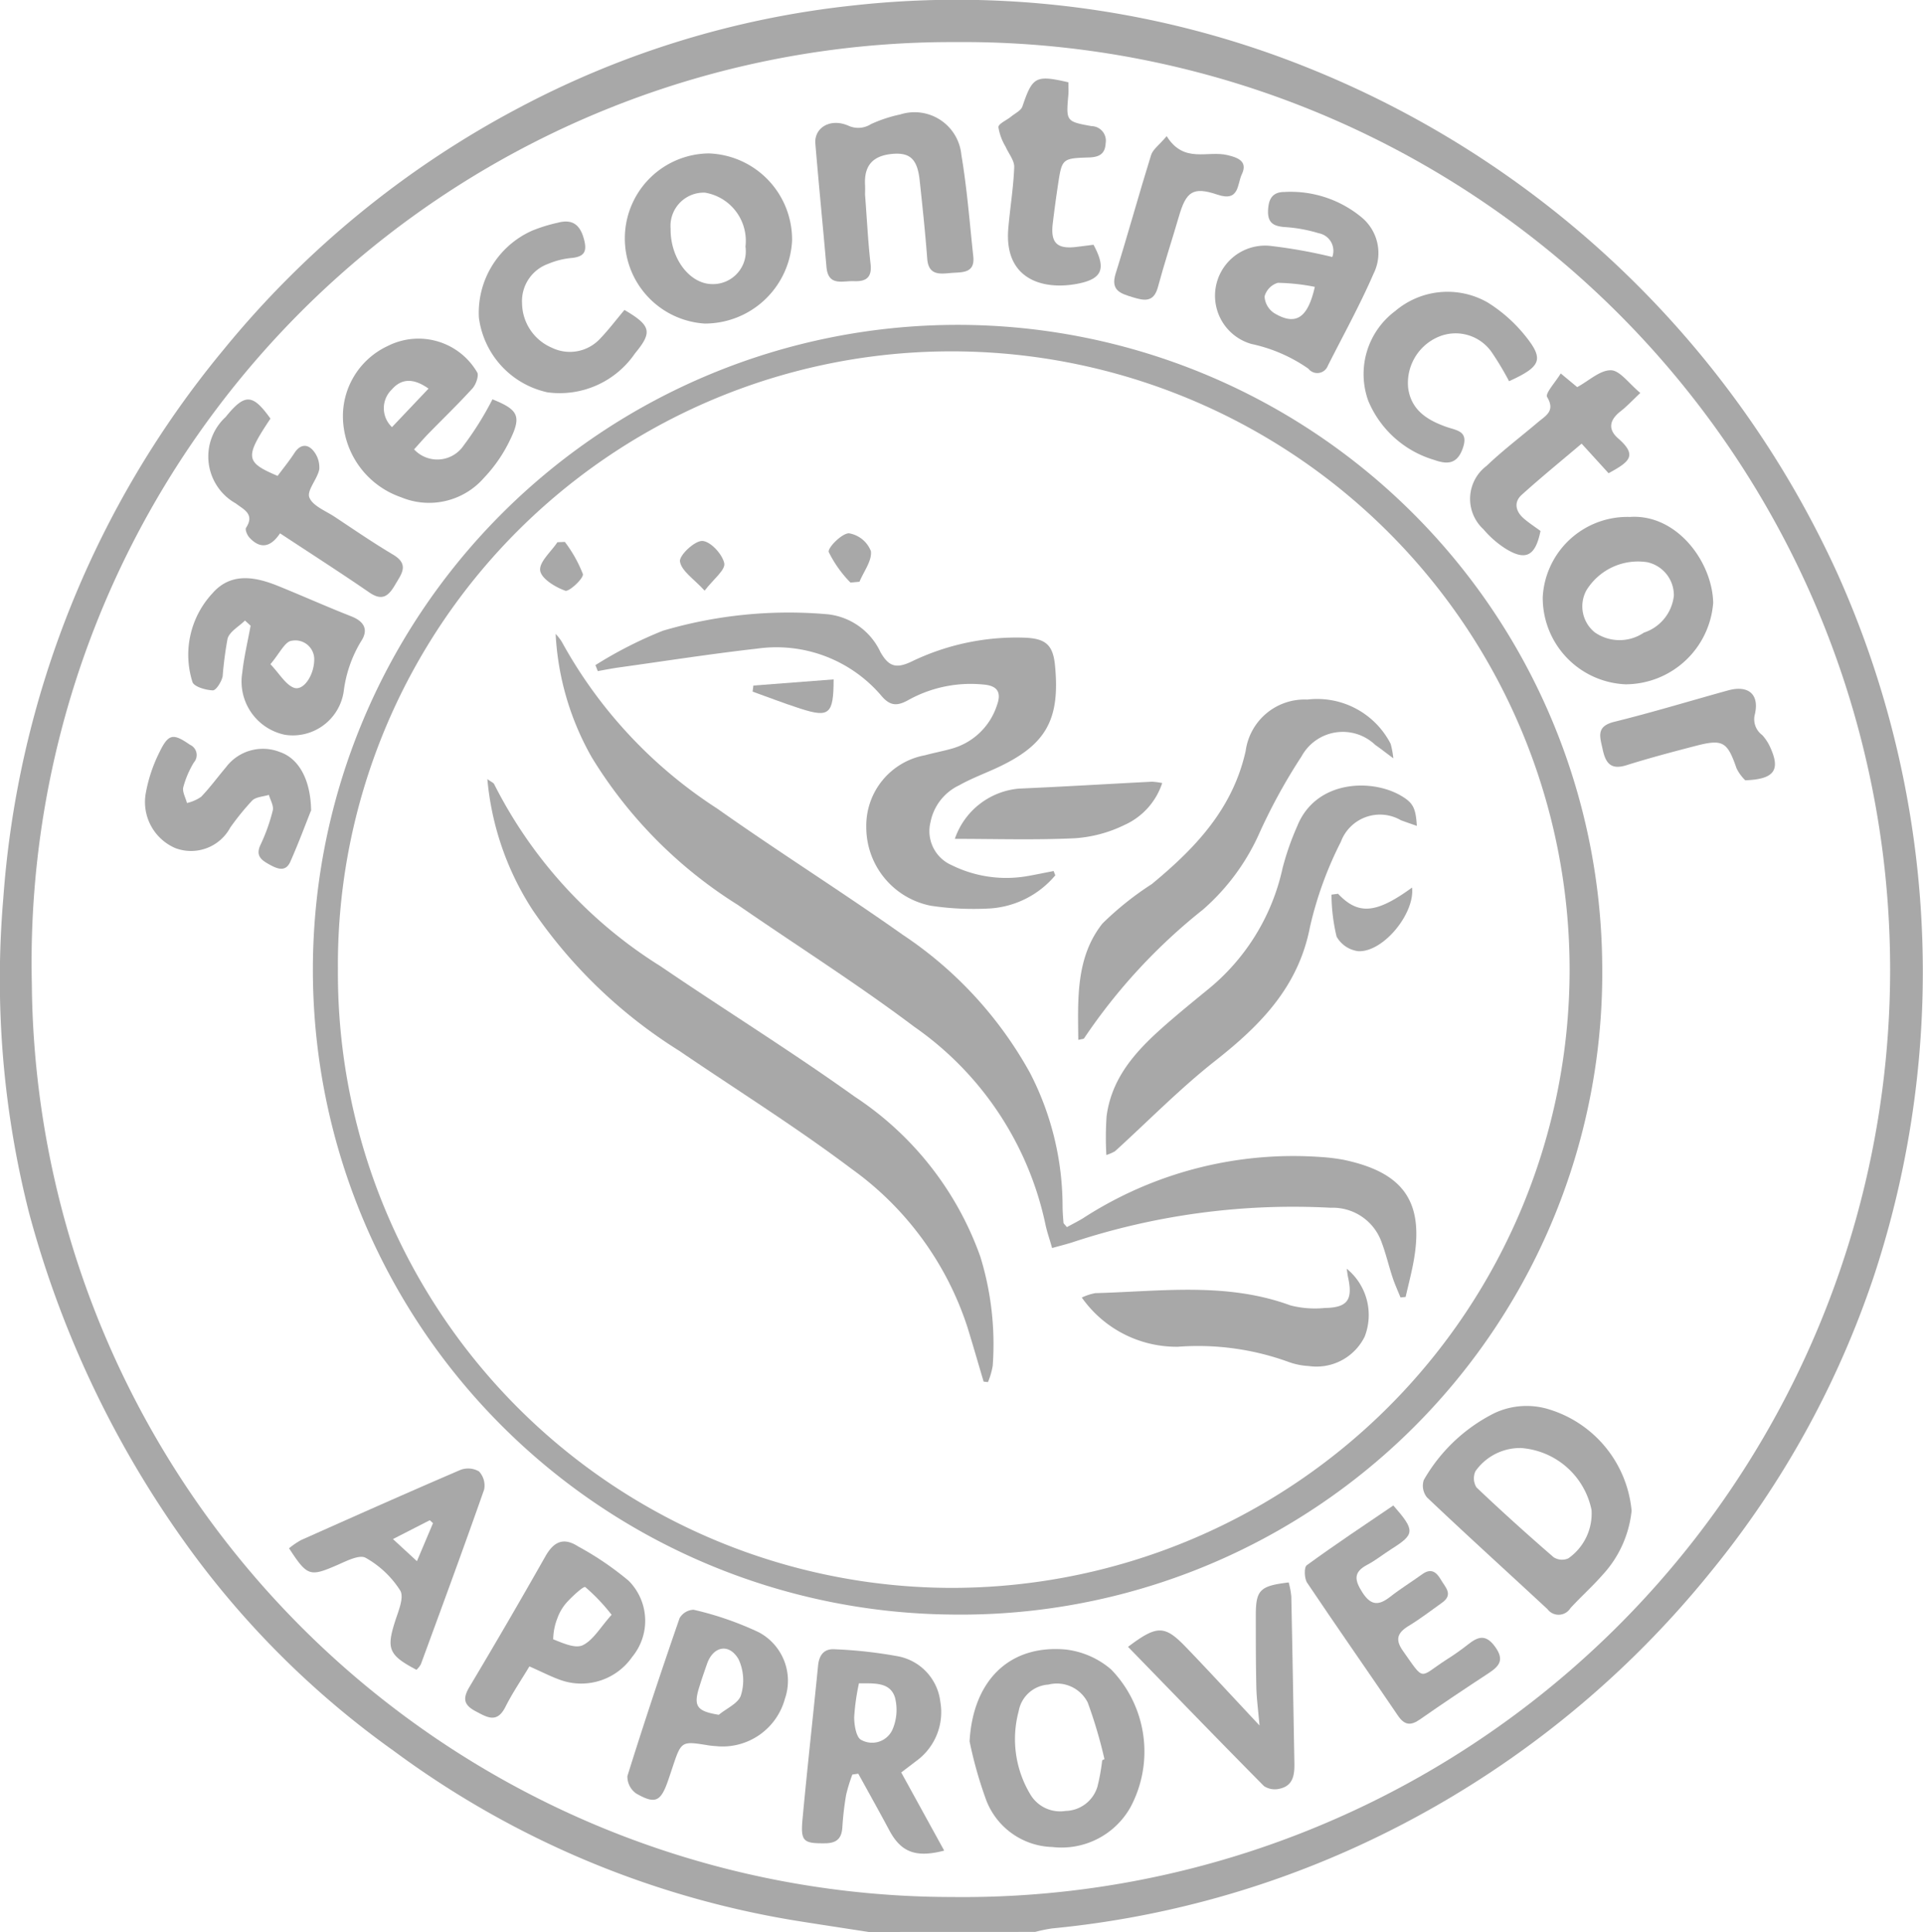 <svg id="Group_18" data-name="Group 18" xmlns="http://www.w3.org/2000/svg" xmlns:xlink="http://www.w3.org/1999/xlink" width="80.58" height="80.935" viewBox="0 0 80.58 80.935">
  <defs>
    <clipPath id="clip-path">
      <rect id="Rectangle_11" data-name="Rectangle 11" width="80.58" height="80.934" fill="#a8a8a8"/>
    </clipPath>
  </defs>
  <g id="Group_17" data-name="Group 17" clip-path="url(#clip-path)">
    <path id="Path_75" data-name="Path 75" d="M36.4,80.934c-.9-.14-1.809-.277-2.713-.42a38.822,38.822,0,0,1-17.2-7.175A37.507,37.507,0,0,1,8.175,65.2a42.75,42.75,0,0,1-6.952-14.37A39.74,39.74,0,0,1,.137,37.646,40.581,40.581,0,0,1,9.388,14.624,40.211,40.211,0,0,1,21.8,4.487,38.552,38.552,0,0,1,35.619.244,39.453,39.453,0,0,1,55,2.918a41.239,41.239,0,0,1,21.991,21.1,40.678,40.678,0,0,1,1.538,29.421,39.214,39.214,0,0,1-6.809,12.367A40.918,40.918,0,0,1,56.573,77.485a39.908,39.908,0,0,1-12.491,3.3,6.662,6.662,0,0,0-.706.146Zm3.5-1.465a38.855,38.855,0,1,0,.115-77.706A38.552,38.552,0,0,0,1.334,41.213a38.585,38.585,0,0,0,38.56,38.256" transform="translate(0 0)" fill="#a8a8a8"/>
    <path id="Path_76" data-name="Path 76" d="M94.829,124.978a27.014,27.014,0,1,1,27.278-27.221,26.884,26.884,0,0,1-27.278,27.221m-25.7-27.1a25.758,25.758,0,0,0,25.667,25.983,25.9,25.9,0,1,0,.089-51.8A25.7,25.7,0,0,0,69.128,97.88" transform="translate(-54.969 -57.342)" fill="#a8a8a8"/>
    <path id="Path_77" data-name="Path 77" d="M319.587,311.454a4.654,4.654,0,0,1-1.212,2.684c-.426.487-.914.92-1.353,1.4a.582.582,0,0,1-.962.04c-1.682-1.562-3.382-3.1-5.048-4.681a.775.775,0,0,1-.134-.727,7.039,7.039,0,0,1,2.955-2.8,3.17,3.17,0,0,1,2.285-.163,4.915,4.915,0,0,1,3.469,4.252m-4.686-2.63a2.287,2.287,0,0,0-1.858.972.72.72,0,0,0,.043.677c1.052,1,2.133,1.974,3.232,2.925a.647.647,0,0,0,.619.047,2.292,2.292,0,0,0,.971-2.024,3.255,3.255,0,0,0-3.006-2.6" transform="translate(-251.217 -248.169)" fill="#a8a8a8"/>
    <path id="Path_78" data-name="Path 78" d="M211.83,364.063c.136-2.517,1.627-4.056,4-3.86a3.543,3.543,0,0,1,1.934.84,4.942,4.942,0,0,1,.81,5.767,3.313,3.313,0,0,1-3.277,1.669,3.057,3.057,0,0,1-2.764-1.949,17.177,17.177,0,0,1-.7-2.467m5.549.786.1-.051a19.59,19.59,0,0,0-.7-2.37,1.448,1.448,0,0,0-1.649-.753,1.351,1.351,0,0,0-1.244,1.11,4.494,4.494,0,0,0,.5,3.511,1.448,1.448,0,0,0,1.463.672,1.427,1.427,0,0,0,1.335-1.013,8.344,8.344,0,0,0,.2-1.106" transform="translate(-171.202 -291.105)" fill="#a8a8a8"/>
    <path id="Path_79" data-name="Path 79" d="M179.38,365.381l1.8,3.273c-1.2.314-1.816.057-2.3-.851-.424-.795-.865-1.581-1.3-2.371l-.249.036a6.873,6.873,0,0,0-.261.853,12.765,12.765,0,0,0-.158,1.364c-.031.465-.242.657-.718.662-.908.01-1.038-.072-.951-1.007.2-2.147.44-4.29.652-6.436.045-.455.258-.721.718-.684a19.024,19.024,0,0,1,2.638.295,2.2,2.2,0,0,1,1.766,1.9A2.526,2.526,0,0,1,180,364.907c-.188.145-.377.287-.622.474m-1.77-3.737a9.294,9.294,0,0,0-.2,1.423c0,.33.086.848.294.949a.937.937,0,0,0,1.308-.425,2.084,2.084,0,0,0,.107-1.353c-.209-.654-.864-.586-1.515-.593" transform="translate(-141.615 -291.129)" fill="#a8a8a8"/>
    <path id="Path_80" data-name="Path 80" d="M81.162,76.4c1.079.433,1.228.7.745,1.691a6.118,6.118,0,0,1-1.09,1.591,3.051,3.051,0,0,1-3.483.821,3.613,3.613,0,0,1-2.428-3.17,3.244,3.244,0,0,1,1.871-3.166,2.847,2.847,0,0,1,3.744,1.1c.087.123-.045.511-.19.672-.6.659-1.241,1.276-1.863,1.913-.2.208-.392.43-.588.646a1.329,1.329,0,0,0,2.073-.157,13.278,13.278,0,0,0,1.21-1.937m-2.678-.452c-.641-.455-1.141-.42-1.539.039a1.087,1.087,0,0,0,.009,1.575l1.531-1.614" transform="translate(-60.529 -59.673)" fill="#a8a8a8"/>
    <path id="Path_81" data-name="Path 81" d="M136.524,36.946a3.558,3.558,0,0,1,3.515-3.434,3.614,3.614,0,0,1,3.491,3.645,3.659,3.659,0,0,1-3.671,3.482,3.572,3.572,0,0,1-3.335-3.694m5.051.486a2.046,2.046,0,0,0-1.7-2.276,1.394,1.394,0,0,0-1.435,1.51c-.017,1.253.809,2.336,1.771,2.322a1.376,1.376,0,0,0,1.368-1.556" transform="translate(-110.339 -27.085)" fill="#a8a8a8"/>
    <path id="Path_82" data-name="Path 82" d="M340.743,112.885c1.954-.112,3.428,1.892,3.463,3.6a3.694,3.694,0,0,1-3.671,3.413,3.625,3.625,0,0,1-3.471-3.662,3.552,3.552,0,0,1,3.678-3.348m1.816,3.294a1.414,1.414,0,0,0-1.118-1.4,2.536,2.536,0,0,0-2.551,1.187,1.4,1.4,0,0,0,.357,1.754,1.816,1.816,0,0,0,2.057.01,1.837,1.837,0,0,0,1.255-1.548" transform="translate(-272.418 -91.231)" fill="#a8a8a8"/>
    <path id="Path_83" data-name="Path 83" d="M270.407,44.685a.75.75,0,0,0-.569-1,6.2,6.2,0,0,0-1.422-.258c-.451-.035-.712-.163-.7-.67.015-.471.155-.8.688-.8a4.661,4.661,0,0,1,3.234,1.064,1.941,1.941,0,0,1,.494,2.371c-.569,1.312-1.266,2.568-1.911,3.847a.472.472,0,0,1-.813.122,6.564,6.564,0,0,0-2.389-1.037,2.1,2.1,0,0,1,.862-4.1,21.229,21.229,0,0,1,2.522.456m-.727,1.252a8.64,8.64,0,0,0-1.55-.169.821.821,0,0,0-.556.571.9.9,0,0,0,.406.7c.891.531,1.4.227,1.7-1.1" transform="translate(-214.581 -33.915)" fill="#a8a8a8"/>
    <path id="Path_84" data-name="Path 84" d="M43.507,128.085c-.251.247-.631.452-.726.749a15.241,15.241,0,0,0-.207,1.584c-.046.227-.276.594-.413.589-.3-.01-.794-.155-.853-.352a3.777,3.777,0,0,1,.826-3.7c.775-.9,1.789-.715,2.765-.32,1.025.415,2.034.867,3.063,1.271.555.217.732.571.407,1.054a5.306,5.306,0,0,0-.721,2.08,2.155,2.155,0,0,1-2.46,1.829,2.277,2.277,0,0,1-1.792-2.6c.072-.662.23-1.314.349-1.97l-.239-.22m1.069,1.831c.4.427.628.839.967.981.4.167.845-.483.868-1.124a.792.792,0,0,0-.944-.837c-.279.025-.513.541-.89.98" transform="translate(-33.244 -102.087)" fill="#a8a8a8"/>
    <path id="Path_85" data-name="Path 85" d="M180.215,28.135c.076.988.121,1.933.229,2.871.066.572-.2.739-.687.718s-1.09.234-1.162-.6c-.15-1.72-.321-3.439-.465-5.16-.055-.66.617-1.083,1.378-.755a.99.99,0,0,0,.952-.063,5.784,5.784,0,0,1,1.227-.405,1.97,1.97,0,0,1,2.561,1.69c.238,1.408.347,2.838.5,4.26.077.726-.494.652-.93.69-.456.04-.944.118-1-.593-.083-1.1-.2-2.2-.318-3.3-.095-.858-.392-1.142-1.079-1.1-.867.058-1.252.475-1.209,1.3.008.162,0,.324,0,.441" transform="translate(-143.964 -19.946)" fill="#a8a8a8"/>
    <path id="Path_86" data-name="Path 86" d="M288.835,328.85c.919,1.049.9,1.2-.078,1.817-.343.217-.661.476-1.019.664-.6.316-.525.656-.2,1.163.371.576.707.535,1.176.166.425-.333.888-.616,1.326-.933.368-.266.594-.1.783.226s.533.621.05.966c-.462.329-.914.678-1.4.972-.463.282-.58.563-.243,1.041.93,1.319.668,1.121,1.8.391.318-.2.632-.419.928-.653.415-.327.742-.45,1.134.09s.2.8-.251,1.1c-.972.637-1.94,1.281-2.892,1.947-.395.276-.652.246-.93-.164-1.259-1.858-2.548-3.695-3.8-5.56-.12-.179-.134-.647-.017-.732,1.175-.857,2.387-1.662,3.621-2.5" transform="translate(-230.446 -265.779)" fill="#a8a8a8"/>
    <path id="Path_87" data-name="Path 87" d="M68.484,329.176c-1.162-.61-1.263-.88-.894-2.032.135-.423.387-1,.215-1.288a4.081,4.081,0,0,0-1.448-1.37c-.26-.147-.8.131-1.186.3-1.155.5-1.256.48-2.025-.7a3.332,3.332,0,0,1,.506-.345c2.221-.99,4.442-1.98,6.676-2.938a.9.9,0,0,1,.778.064.863.863,0,0,1,.214.761c-.858,2.447-1.756,4.881-2.65,7.316a.94.94,0,0,1-.186.234M67.5,323.7l1.005.926.673-1.592-.135-.123L67.5,323.7" transform="translate(-51.034 -259.226)" fill="#a8a8a8"/>
    <path id="Path_88" data-name="Path 88" d="M140.832,357.3c-.075-.007-.237-.013-.4-.039-1.132-.183-1.131-.185-1.506.939-.06.179-.119.359-.181.538-.308.885-.534,1-1.339.538a.866.866,0,0,1-.365-.727c.692-2.217,1.427-4.42,2.186-6.614a.707.707,0,0,1,.589-.354,13.412,13.412,0,0,1,2.73.943,2.3,2.3,0,0,1,1.095,2.787,2.709,2.709,0,0,1-2.812,1.991m.043-1.321c.324-.269.827-.484.927-.819a2.1,2.1,0,0,0-.1-1.508c-.4-.687-1.064-.544-1.321.193-.116.332-.231.664-.334,1-.24.776-.086.988.83,1.135" transform="translate(-110.751 -284.146)" fill="#a8a8a8"/>
    <path id="Path_89" data-name="Path 89" d="M104.329,341.915c-.354.589-.719,1.123-1.008,1.7-.355.7-.76.438-1.25.18-.515-.272-.535-.551-.252-1.026q1.619-2.711,3.176-5.459c.348-.616.757-.815,1.369-.421a12.843,12.843,0,0,1,2.123,1.442,2.374,2.374,0,0,1,.147,3.188,2.6,2.6,0,0,1-2.929.994c-.431-.143-.837-.358-1.375-.594m3.44-2.166a8.042,8.042,0,0,0-1.1-1.158c-.072-.052-.525.37-.755.616a2.02,2.02,0,0,0-.414.684,2.512,2.512,0,0,0-.177.887c.4.158.928.4,1.239.247.441-.214.73-.742,1.211-1.277" transform="translate(-82.143 -272.109)" fill="#a8a8a8"/>
    <path id="Path_90" data-name="Path 90" d="M246.459,348.335c1.215-.914,1.531-.914,2.421.009.988,1.026,1.952,2.075,3.088,3.286-.058-.664-.122-1.127-.133-1.592-.023-1-.022-2-.023-3,0-1.083.163-1.254,1.379-1.4a3.559,3.559,0,0,1,.109.588c.049,2.322.087,4.644.129,6.967.009.483-.037.957-.611,1.084a.832.832,0,0,1-.66-.105c-1.9-1.916-3.772-3.856-5.7-5.836" transform="translate(-199.19 -279.347)" fill="#a8a8a8"/>
    <path id="Path_91" data-name="Path 91" d="M48.524,92.875c-.4.6-.838.657-1.283.172-.092-.1-.188-.331-.138-.408.374-.572-.1-.763-.427-1.017A2.251,2.251,0,0,1,46.246,88c.806-.994,1.129-.982,1.879.066-1.082,1.621-1.061,1.825.3,2.4.228-.308.482-.617.7-.952.234-.367.536-.405.789-.11a1.082,1.082,0,0,1,.257.783c-.078.415-.528.885-.417,1.179.135.356.683.563,1.064.816.81.537,1.613,1.088,2.447,1.584.694.413.347.808.081,1.266-.276.474-.541.687-1.082.315-1.2-.826-2.426-1.611-3.736-2.474" transform="translate(-36.792 -70.53)" fill="#a8a8a8"/>
    <path id="Path_92" data-name="Path 92" d="M303.935,67.457a12.418,12.418,0,0,0-.718-1.2,1.841,1.841,0,0,0-2.23-.662,2.1,2.1,0,0,0-1.28,2.143c.124.937.811,1.355,1.608,1.636.433.152.933.169.684.887-.235.677-.648.692-1.207.493a4.315,4.315,0,0,1-2.751-2.461,3.294,3.294,0,0,1,1.125-3.775,3.385,3.385,0,0,1,3.866-.362,6.259,6.259,0,0,1,1.515,1.32c.873,1.058.765,1.354-.612,1.983" transform="translate(-240.701 -51.489)" fill="#a8a8a8"/>
    <path id="Path_93" data-name="Path 93" d="M110.626,52.089c1.108.651,1.188.922.445,1.816a3.822,3.822,0,0,1-3.665,1.636,3.684,3.684,0,0,1-2.879-3.135,3.764,3.764,0,0,1,2.231-3.638,6.616,6.616,0,0,1,1.079-.334c.627-.168.945.105,1.1.718.127.494,0,.7-.5.758a3.283,3.283,0,0,0-1.011.25,1.656,1.656,0,0,0-1.09,1.653,2.051,2.051,0,0,0,1.246,1.858,1.727,1.727,0,0,0,2.023-.377c.353-.367.662-.777,1.022-1.205" transform="translate(-84.46 -39.105)" fill="#a8a8a8"/>
    <path id="Path_94" data-name="Path 94" d="M221.057,17.3c0,.2.012.355,0,.512-.1,1.124-.1,1.135.972,1.328a.61.61,0,0,1,.59.712c-.022.451-.266.584-.688.6-1.141.035-1.144.048-1.311,1.156q-.121.8-.217,1.605c-.1.823.179,1.09,1.007.985l.7-.088c.54,1,.376,1.431-.672,1.633-1.448.279-3.076-.183-2.9-2.306.072-.861.217-1.717.249-2.578.01-.282-.237-.571-.362-.859a2.267,2.267,0,0,1-.3-.815c0-.148.341-.288.523-.438s.423-.256.484-.436c.422-1.241.548-1.324,1.928-1.007" transform="translate(-176.288 -13.856)" fill="#a8a8a8"/>
    <path id="Path_95" data-name="Path 95" d="M38.615,164.062c-.194.484-.5,1.312-.857,2.12-.2.461-.555.308-.885.125s-.587-.362-.369-.823a7.623,7.623,0,0,0,.514-1.44c.047-.192-.1-.433-.164-.652-.239.075-.544.083-.7.239a10.745,10.745,0,0,0-.918,1.131,1.866,1.866,0,0,1-2.3.86,2.1,2.1,0,0,1-1.235-2.326,6.32,6.32,0,0,1,.562-1.678c.385-.8.581-.813,1.289-.323a.469.469,0,0,1,.159.74,3.987,3.987,0,0,0-.443,1.036c-.047.2.1.44.154.662a1.747,1.747,0,0,0,.593-.259c.373-.389.694-.828,1.043-1.241a1.936,1.936,0,0,1,2.261-.635c.77.262,1.289,1.127,1.306,2.464" transform="translate(-25.588 -130.093)" fill="#a8a8a8"/>
    <path id="Path_96" data-name="Path 96" d="M327.035,85.216,325.9,83.971c-.853.724-1.7,1.413-2.514,2.148-.343.311-.244.7.091.988.222.193.473.353.7.522-.214,1.058-.621,1.269-1.48.731a4.1,4.1,0,0,1-.909-.8,1.729,1.729,0,0,1,.13-2.658c.682-.652,1.44-1.224,2.161-1.836.318-.27.727-.46.376-1.048-.09-.152.346-.618.57-.988l.69.573c.493-.267.957-.715,1.414-.706.378.007.747.552,1.231.95-.306.287-.546.549-.822.764-.456.354-.56.744-.107,1.14.833.728.46.986-.4,1.459" transform="translate(-259.625 -65.386)" fill="#a8a8a8"/>
    <path id="Path_97" data-name="Path 97" d="M355.714,154.278a1.785,1.785,0,0,1-.365-.5c-.387-1.117-.569-1.238-1.719-.939-.968.251-1.937.507-2.89.807-.651.205-.874-.074-1-.657-.111-.526-.3-.967.488-1.161,1.6-.395,3.179-.877,4.769-1.316.826-.228,1.311.143,1.124.983a.825.825,0,0,0,.305.89,1.908,1.908,0,0,1,.348.542c.412.92.163,1.309-1.063,1.352" transform="translate(-282.582 -121.591)" fill="#a8a8a8"/>
    <path id="Path_98" data-name="Path 98" d="M245.65,29.758c.721,1.157,1.709.588,2.545.791.38.092.878.235.6.806-.195.407-.094,1.163-1.016.851-1.037-.35-1.316-.13-1.622.921-.287.985-.61,1.96-.876,2.95-.179.664-.587.569-1.065.423-.494-.151-.928-.278-.708-.984.516-1.649.972-3.317,1.486-4.967.075-.241.339-.422.652-.792" transform="translate(-196.76 -24.051)" fill="#a8a8a8"/>
    <path id="Path_99" data-name="Path 99" d="M142.19,164.191c-.115-.406-.224-.709-.286-1.021a13.491,13.491,0,0,0-5.492-8.25c-2.392-1.8-4.935-3.406-7.4-5.109a18.926,18.926,0,0,1-6.106-6.167,11.642,11.642,0,0,1-1.52-5.18,2.05,2.05,0,0,1,.255.325,19.451,19.451,0,0,0,6.512,6.989c2.56,1.809,5.218,3.479,7.778,5.289a16.559,16.559,0,0,1,5.335,5.791,12.2,12.2,0,0,1,1.362,5.538c0,.243.018.485.038.727,0,.043.059.082.143.191.216-.118.448-.234.669-.367a16.2,16.2,0,0,1,9.954-2.571,8.042,8.042,0,0,1,.963.116c2.593.542,3.434,1.827,2.908,4.439-.088.438-.2.872-.3,1.308l-.215.021c-.112-.28-.239-.555-.333-.841-.161-.487-.277-.989-.457-1.468a2.171,2.171,0,0,0-2.134-1.448,29.461,29.461,0,0,0-10.789,1.436c-.252.084-.512.146-.884.251" transform="translate(-98.103 -111.908)" fill="#a8a8a8"/>
    <path id="Path_100" data-name="Path 100" d="M127.273,195.411c-.227-.763-.445-1.528-.681-2.288a13.154,13.154,0,0,0-4.858-6.628c-2.327-1.753-4.806-3.3-7.219-4.944a20.677,20.677,0,0,1-6.147-5.906,12.018,12.018,0,0,1-1.89-5.474c.171.124.257.153.284.21a19.163,19.163,0,0,0,6.966,7.625c2.7,1.839,5.483,3.563,8.139,5.465a13.392,13.392,0,0,1,5.268,6.706,12.462,12.462,0,0,1,.52,4.562,3.053,3.053,0,0,1-.2.692l-.18-.019" transform="translate(-86.056 -137.533)" fill="#a8a8a8"/>
    <path id="Path_101" data-name="Path 101" d="M149.384,144.83a3.9,3.9,0,0,1-2.709,1.38,12.059,12.059,0,0,1-2.5-.112,3.351,3.351,0,0,1-2.706-3.293,3,3,0,0,1,2.464-3.012c.365-.1.738-.169,1.1-.271a2.773,2.773,0,0,0,1.914-1.83c.2-.551,0-.816-.573-.861a5.377,5.377,0,0,0-3.13.643c-.459.259-.756.266-1.114-.138a5.776,5.776,0,0,0-5.225-2.01c-1.929.218-3.85.518-5.774.786-.305.043-.608.1-.912.157l-.1-.251a17.411,17.411,0,0,1,2.831-1.442,18.615,18.615,0,0,1,6.9-.688,2.765,2.765,0,0,1,2.212,1.584c.335.585.633.71,1.281.408a10.092,10.092,0,0,1,4.8-1.01c.856.042,1.153.313,1.235,1.169.22,2.288-.386,3.34-2.474,4.3-.516.236-1.051.437-1.544.714a2.168,2.168,0,0,0-1.2,1.544,1.555,1.555,0,0,0,.9,1.807,5.153,5.153,0,0,0,3.159.452c.366-.064.73-.141,1.1-.212l.075.193" transform="translate(-105.169 -108.155)" fill="#a8a8a8"/>
    <path id="Path_102" data-name="Path 102" d="M241.623,187.059a12.961,12.961,0,0,1,.01-1.627c.239-1.8,1.463-2.961,2.749-4.065.472-.405.956-.8,1.435-1.192a9.026,9.026,0,0,0,3.191-5.136,11.313,11.313,0,0,1,.614-1.757c.769-1.915,3.085-2.005,4.339-1.279.511.3.626.508.672,1.27-.248-.088-.46-.159-.67-.238a1.748,1.748,0,0,0-2.514.906,15.4,15.4,0,0,0-1.294,3.567c-.485,2.51-2.072,4.113-3.969,5.606-1.479,1.164-2.806,2.521-4.2,3.788a1.841,1.841,0,0,1-.36.157" transform="translate(-195.263 -138.675)" fill="#a8a8a8"/>
    <path id="Path_103" data-name="Path 103" d="M248.747,155.25c-.341-.254-.545-.414-.758-.562a1.968,1.968,0,0,0-3.087.482,23.739,23.739,0,0,0-1.818,3.33,9.231,9.231,0,0,1-2.311,3.087,23.893,23.893,0,0,0-4.983,5.394c-.018.031-.094.027-.243.066-.018-1.725-.106-3.457,1.01-4.873a12.954,12.954,0,0,1,2.071-1.655c1.816-1.5,3.39-3.141,3.933-5.579a2.491,2.491,0,0,1,2.584-2.15,3.459,3.459,0,0,1,3.491,1.855,3.877,3.877,0,0,1,.112.6" transform="translate(-190.363 -123.484)" fill="#a8a8a8"/>
    <path id="Path_104" data-name="Path 104" d="M247.46,277.114a2.5,2.5,0,0,1,.752,2.843,2.252,2.252,0,0,1-2.348,1.233,2.918,2.918,0,0,1-.869-.181,11.121,11.121,0,0,0-4.61-.626,4.859,4.859,0,0,1-4.027-2.062,2.348,2.348,0,0,1,.561-.184c2.74-.073,5.5-.472,8.179.512a4.119,4.119,0,0,0,1.444.109c.949-.015,1.18-.337.975-1.277-.021-.094-.031-.19-.058-.367" transform="translate(-191.027 -223.965)" fill="#a8a8a8"/>
    <path id="Path_105" data-name="Path 105" d="M208.6,173.129a3.127,3.127,0,0,1,2.7-2.106c1.853-.08,3.7-.193,5.557-.288a3.063,3.063,0,0,1,.432.056,2.921,2.921,0,0,1-1.578,1.755,5.562,5.562,0,0,1-2.086.558c-1.676.079-3.358.025-5.024.025" transform="translate(-168.589 -137.988)" fill="#a8a8a8"/>
    <path id="Path_106" data-name="Path 106" d="M291.191,194.126c.851.9,1.6.832,3.1-.26.127,1.076-1.2,2.714-2.252,2.665a1.212,1.212,0,0,1-.91-.613,7.685,7.685,0,0,1-.213-1.756l.273-.036" transform="translate(-235.122 -156.684)" fill="#a8a8a8"/>
    <path id="Path_107" data-name="Path 107" d="M167.825,148.391c0,1.459-.183,1.612-1.375,1.231-.68-.218-1.346-.477-2.019-.717q.016-.128.032-.255l3.361-.258" transform="translate(-132.894 -119.931)" fill="#a8a8a8"/>
    <path id="Path_108" data-name="Path 108" d="M181.962,118.547a4.941,4.941,0,0,1-.909-1.277c-.057-.172.539-.782.844-.788a1.2,1.2,0,0,1,.921.747c.053.4-.3.853-.478,1.283l-.377.035" transform="translate(-146.325 -94.142)" fill="#a8a8a8"/>
    <path id="Path_109" data-name="Path 109" d="M119.033,118.344a5.561,5.561,0,0,1,.757,1.348c.045.173-.576.754-.735.7-.421-.147-1.01-.508-1.054-.846-.047-.357.458-.787.722-1.185l.311-.014" transform="translate(-95.366 -95.646)" fill="#a8a8a8"/>
    <path id="Path_110" data-name="Path 110" d="M149.588,120.239c-.446-.49-.97-.82-1.033-1.222-.04-.255.616-.875.939-.861.339.015.84.555.917.936.056.279-.461.673-.823,1.146" transform="translate(-120.062 -95.495)" fill="#a8a8a8"/>
  </g>
</svg>
